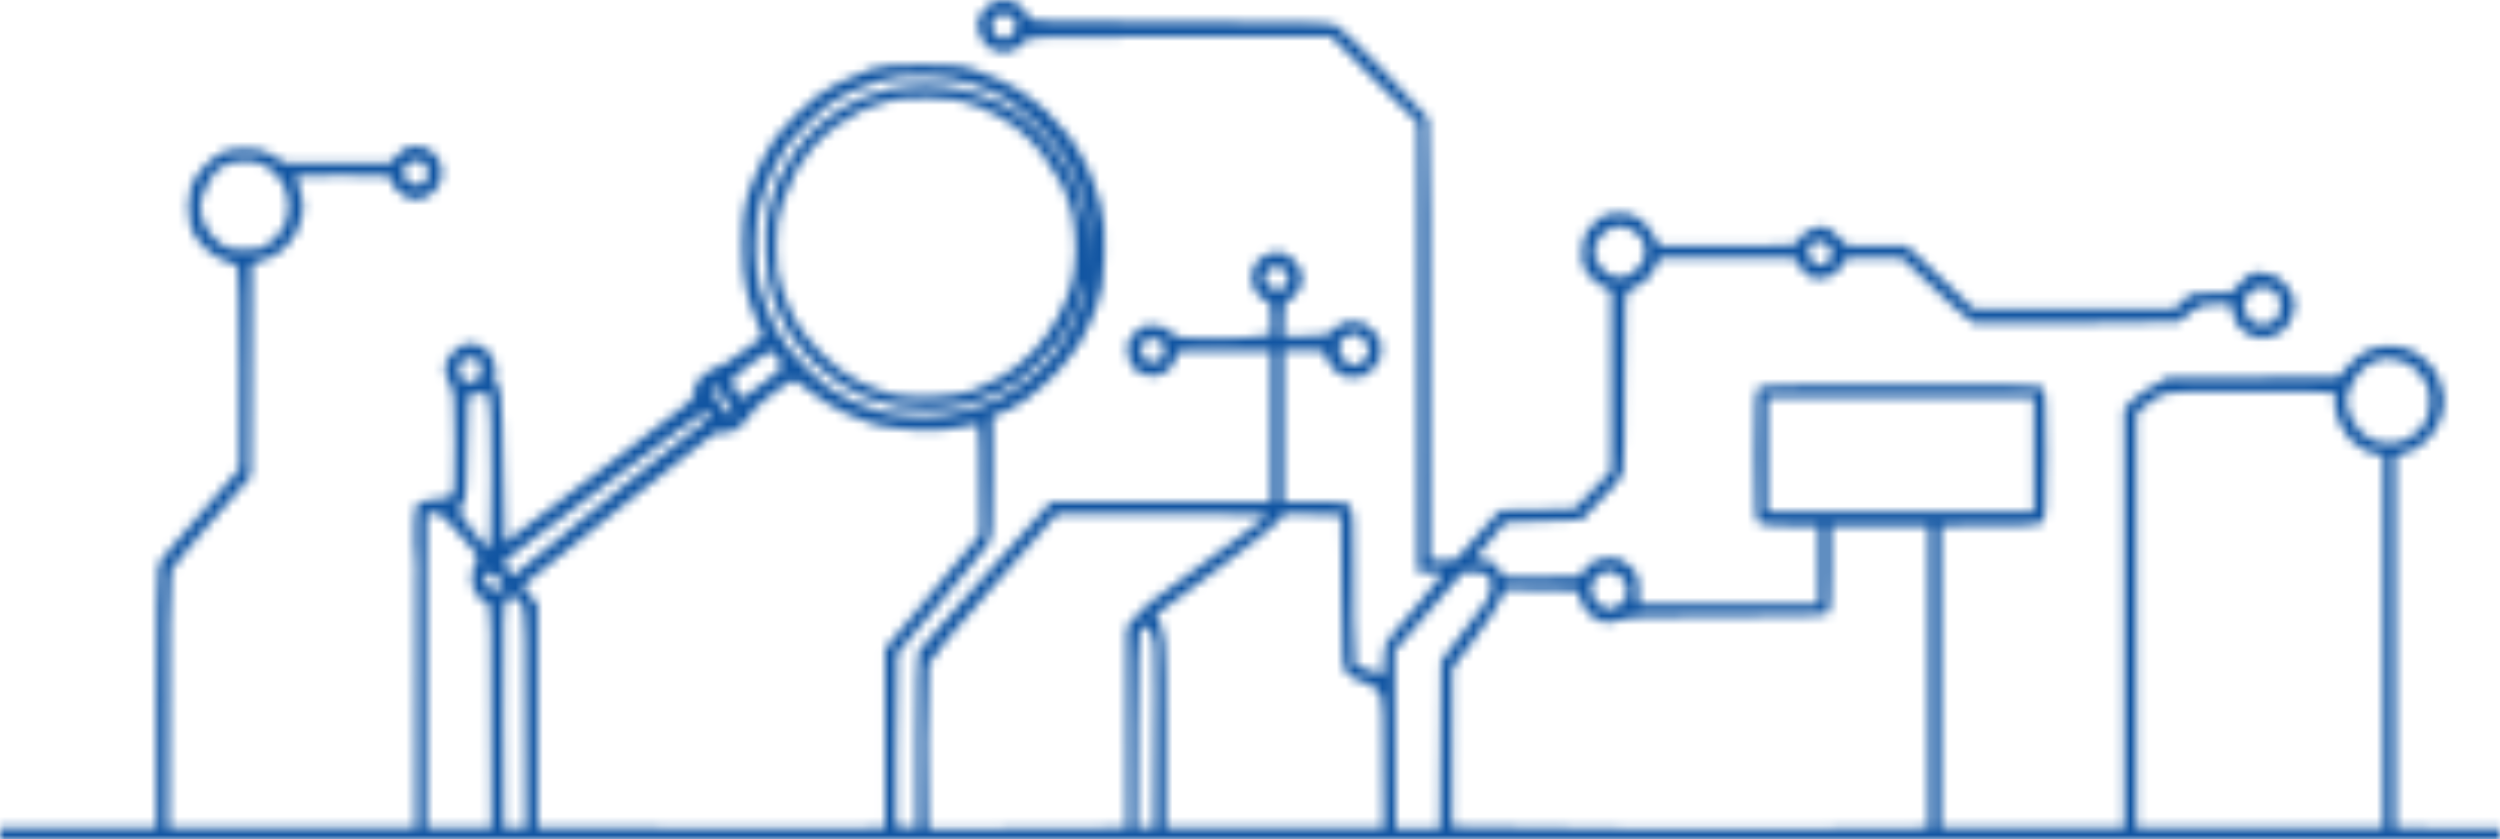 <?xml version="1.0" encoding="UTF-8"?> <svg xmlns="http://www.w3.org/2000/svg" viewBox="0 0 274 92" fill="none"><mask id="path-1-inside-1_32_1658" fill="white"><path fill-rule="evenodd" clip-rule="evenodd" d="M110.007 0C110.972 0 111.347 0.16 111.99 0.801C112.418 1.228 112.793 1.788 112.793 2.002C112.793 2.349 114.803 2.402 129.27 2.402C142.907 2.402 145.881 2.456 146.471 2.776C146.899 2.989 149.257 5.285 151.776 7.874C154.267 10.463 156.411 12.758 156.518 12.972C156.652 13.185 156.732 24.155 156.732 61.389L159.545 61.362L164.395 55.917L172.539 55.784L176.558 51.647L176.585 48.578C176.585 46.896 176.612 42.439 176.612 31.896L175.594 31.362C175.031 31.068 174.281 30.401 173.933 29.894C173.397 29.12 173.316 28.693 173.397 27.438C173.45 26.477 173.665 25.677 174.013 25.223C174.308 24.823 174.897 24.235 175.299 23.915C175.862 23.515 176.451 23.355 177.469 23.355C178.594 23.355 179.077 23.515 179.853 24.075C180.389 24.502 181.086 25.303 181.917 26.958H189.418C196.706 26.958 196.92 26.931 197.054 26.424C197.134 26.131 197.59 25.65 198.045 25.357C198.528 25.063 199.278 24.823 199.733 24.823C200.322 24.849 200.805 25.143 202.546 26.958H208.976L210.236 28.079C210.959 28.693 212.593 30.267 216.344 33.871L238.313 33.898L239.251 32.963C240.162 32.029 240.215 32.029 244.556 32.029L245.681 30.881C246.78 29.787 246.833 29.761 248.2 29.921C249.325 30.081 249.726 30.267 250.423 31.068C250.905 31.602 251.387 32.429 251.468 32.883C251.575 33.471 251.468 34.164 251.12 34.965C250.745 35.846 250.343 36.3 249.619 36.62C249.083 36.887 248.333 37.1 247.958 37.1C247.583 37.1 247.021 36.967 246.672 36.807C246.351 36.647 245.815 36.246 245.467 35.926C245.119 35.633 244.77 34.912 244.476 33.364H242.787C241.287 33.364 241.019 33.444 238.849 35.259L227.864 35.392C221.836 35.472 216.612 35.472 216.263 35.392C215.942 35.312 214.04 33.657 208.44 28.293H202.412L201.93 29.093C201.689 29.547 201.046 30.081 200.537 30.294C199.814 30.588 199.385 30.641 198.661 30.428C198.018 30.241 197.563 29.867 196.652 28.293H181.917L181.381 29.36C181.086 29.947 180.523 30.668 180.095 30.988C179.693 31.282 179.13 31.576 178.835 31.655C178.434 31.735 178.246 32.083 178.139 32.91C178.059 33.524 178.032 37.874 178.059 42.572C178.085 47.27 178.005 51.487 177.871 51.914C177.737 52.341 176.665 53.675 173.343 56.985L164.984 57.252L161.608 61.256L162.707 61.389C163.591 61.496 163.939 61.683 164.904 63.231L169.11 63.258C173.129 63.258 173.343 63.231 173.477 62.724C173.558 62.43 174.013 61.95 174.468 61.656C175.004 61.336 175.835 61.122 176.478 61.122C177.416 61.122 177.817 61.282 178.621 62.03C179.585 62.911 179.639 63.044 179.639 66.194H199.331V57.653H196.384C194.776 57.653 193.196 57.519 192.901 57.386C192.392 57.119 192.365 56.852 192.365 49.965C192.365 44.734 192.446 42.759 192.687 42.492C192.928 42.252 196.411 42.172 208.28 42.172C220.282 42.172 223.658 42.225 223.926 42.492C224.167 42.759 224.248 44.547 224.248 49.832C224.248 55.864 224.194 56.905 223.819 57.252C223.47 57.572 222.452 57.653 212.727 57.653V90.749H232.821V44.841L233.598 43.96C234 43.506 235.071 42.732 237.51 41.398L256.265 41.344L257.335 40.117C257.925 39.422 258.89 38.648 259.48 38.408C260.067 38.142 261.113 37.901 261.81 37.901C262.533 37.901 263.55 38.088 264.087 38.301C264.65 38.542 265.56 39.182 266.123 39.716C266.765 40.357 267.275 41.184 267.517 42.038C267.757 42.759 267.918 43.613 267.918 43.907C267.918 44.2 267.757 45.028 267.543 45.775C267.275 46.682 266.765 47.483 265.99 48.257C265.265 49.005 264.435 49.538 262.56 50.045V90.749L268.105 90.776C271.188 90.803 273.84 90.803 274 90.776C273.978 90.778 274 92 274 92H0V90.749H17.147V76.603C17.147 68.836 17.254 62.19 17.388 61.843C17.522 61.523 19.103 59.574 20.924 57.519C22.746 55.464 24.702 53.248 26.256 51.38V40.437C26.256 34.405 26.149 29.36 26.042 29.227C25.934 29.067 25.345 28.799 24.702 28.613C24.005 28.399 23.121 27.839 22.371 27.091C21.648 26.371 21.058 25.49 20.898 24.876C20.764 24.342 20.63 23.355 20.63 22.687C20.63 22.02 20.737 21.059 20.898 20.552C21.032 20.045 21.648 19.031 22.291 18.337C22.934 17.589 23.898 16.869 24.515 16.628C25.211 16.388 26.203 16.255 27.355 16.335C28.721 16.388 29.364 16.575 31.346 17.883L42.733 17.856L43.59 16.949C44.314 16.175 44.662 16.015 45.546 16.015C46.296 16.015 46.859 16.201 47.422 16.682C47.957 17.136 48.279 17.696 48.386 18.337C48.467 18.951 48.413 19.671 48.172 20.125C47.984 20.552 47.502 21.113 47.073 21.379C46.671 21.673 46.028 21.887 45.6 21.887C45.198 21.887 44.581 21.673 44.206 21.433C43.831 21.193 43.403 20.792 43.215 20.552C43.028 20.339 42.867 19.938 42.867 19.671C42.867 19.244 42.438 19.218 37.642 19.218C34.776 19.218 32.418 19.244 32.418 19.271C32.418 19.324 32.606 19.885 32.82 20.552C33.034 21.219 33.222 22.234 33.222 22.821C33.222 23.408 32.927 24.476 32.606 25.223C32.257 25.944 31.507 26.958 30.918 27.438C30.355 27.919 29.364 28.453 27.596 28.96L27.462 52.208L26.658 53.169C26.203 53.702 24.327 55.891 22.425 58.026C20.549 60.161 18.888 62.217 18.754 62.59C18.594 63.017 18.486 68.462 18.486 90.749H45.546L45.573 64.459V63.338L45.602 62.195L45.434 59.494V57.333L45.573 55.384C46.109 54.983 46.377 54.823 47.502 54.743C48.413 54.69 49.324 54.53 49.511 54.343C49.779 54.129 49.859 52.715 49.833 48.498C49.833 43.453 49.779 42.892 49.297 42.092C49.002 41.638 48.761 40.837 48.761 40.357C48.761 39.743 49.002 39.236 49.672 38.569C50.342 37.874 50.797 37.634 51.494 37.634C51.976 37.634 52.646 37.821 52.968 38.035C53.316 38.248 53.771 38.836 54.012 39.289C54.28 39.876 54.388 40.517 54.28 41.157C54.173 41.772 54.227 42.172 54.388 42.172C54.521 42.172 54.736 42.385 54.843 42.626C54.977 42.892 55.111 46.789 55.325 59.494L58.004 57.439C59.478 56.291 64.166 52.741 68.453 49.538C76.089 43.8 76.223 43.666 76.142 42.812C76.089 42.011 76.249 41.772 77.294 40.971C77.964 40.464 78.607 40.09 78.768 40.17C78.902 40.25 80.027 39.556 81.233 38.648C82.465 37.741 83.51 36.967 83.591 36.913C83.671 36.86 83.403 36.139 83.001 35.312C82.599 34.458 82.063 32.937 81.822 31.896C81.501 30.641 81.367 28.96 81.367 26.825C81.367 24.716 81.501 23.034 81.796 21.887C82.063 20.926 82.814 19.004 83.51 17.616C84.555 15.481 85.144 14.707 87.18 12.652C89.056 10.783 90.101 9.982 91.762 9.155C92.941 8.568 94.575 7.847 95.379 7.58C96.558 7.18 97.656 7.073 101.005 7.073C104.863 7.073 105.319 7.127 107.301 7.82C108.48 8.248 110.275 9.075 111.32 9.662C112.338 10.276 113.838 11.397 114.615 12.118C115.419 12.865 116.518 14.066 117.08 14.813C117.643 15.534 118.554 17.029 119.063 18.07C119.599 19.137 120.269 21.059 120.59 22.34C121.072 24.315 121.126 25.25 121.046 28.159C120.938 31.122 120.804 31.922 120.135 33.764C119.706 34.938 118.929 36.62 118.42 37.474C117.911 38.328 116.759 39.823 115.875 40.784C114.99 41.745 113.41 43.106 112.392 43.827C111.347 44.547 110.115 45.241 108.775 45.642V52.234C108.775 58.24 108.721 58.934 108.266 59.654C107.998 60.081 105.64 62.991 98.326 71.665V73.934C98.326 75.189 98.272 79.192 98.219 82.876C98.165 86.532 98.165 89.815 98.219 90.135C98.299 90.642 98.487 90.749 100.469 90.749V81.274C100.469 76.069 100.55 71.638 100.657 71.425C100.791 71.212 102.613 69.076 104.756 66.674C106.873 64.299 108.695 62.27 108.775 62.19C108.855 62.11 110.329 60.455 115.205 54.983H139.317V38.435H129.27L128.788 39.503C128.485 40.215 128.038 40.704 127.449 40.971C126.832 41.237 126.323 41.291 125.654 41.104C125.144 40.971 124.502 40.65 124.234 40.383C123.966 40.117 123.698 39.369 123.591 38.702C123.457 37.634 123.51 37.394 124.26 36.567C124.957 35.766 125.252 35.633 126.243 35.633C127.154 35.633 127.636 35.819 128.279 36.353C129.137 37.1 129.137 37.1 133.209 37.1C135.459 37.1 137.763 36.994 139.317 36.7V34.885C139.317 33.31 139.264 33.07 138.782 32.963C138.487 32.883 138.005 32.51 137.71 32.083C137.388 31.682 137.147 30.962 137.174 30.428C137.174 29.921 137.388 29.2 137.63 28.853C137.898 28.479 138.46 28.052 138.916 27.866C139.344 27.678 140.014 27.599 140.389 27.652C140.764 27.705 141.407 28.079 141.809 28.506C142.211 28.906 142.613 29.6 142.693 30.027C142.8 30.508 142.693 31.175 142.425 31.682C142.184 32.163 141.702 32.723 141.327 32.883C140.684 33.203 140.63 33.364 140.657 36.834H143.042C145.346 36.834 145.48 36.807 146.23 36.033C146.899 35.365 147.275 35.232 148.266 35.232C149.311 35.232 149.632 35.365 150.436 36.166C151.24 36.967 151.374 37.287 151.374 38.301C151.374 39.316 151.213 39.663 150.463 40.437C149.686 41.237 149.364 41.371 148.32 41.371C147.302 41.371 146.953 41.237 146.283 40.57C145.828 40.143 145.48 39.583 145.48 39.369C145.48 39.156 145.319 38.809 145.131 38.622C144.89 38.408 144.087 38.328 140.657 38.435V54.983H144.14C147.462 54.983 147.65 55.01 147.998 55.571C148.32 56.078 148.373 57.439 148.346 62.457C148.293 65.9 148.346 69.69 148.561 72.947L150.034 73.427C150.838 73.694 151.535 73.934 151.561 73.934C151.615 73.934 151.642 73.213 151.642 72.332C151.642 70.865 151.722 70.624 152.686 69.45C153.249 68.756 154.696 67.048 155.902 65.66C157.081 64.272 158.072 63.044 158.072 62.911C158.072 62.804 157.857 62.751 157.589 62.751C157.349 62.777 156.732 62.777 155.393 62.724V13.479L145.881 4.004H129.27C112.927 4.004 112.66 4.004 112.311 4.537C112.15 4.831 111.588 5.258 111.106 5.472C110.463 5.739 110.007 5.792 109.23 5.605C108.561 5.418 108.078 5.071 107.703 4.457C107.409 4.004 107.141 3.23 107.141 2.749C107.114 2.109 107.328 1.628 107.971 0.934C108.695 0.133 108.989 0 110.007 0ZM108.721 2.856C108.748 3.203 108.962 3.657 109.177 3.87C109.391 4.084 109.766 4.271 109.981 4.271C110.195 4.271 110.624 4.03 110.918 3.737C111.213 3.443 111.454 3.016 111.454 2.803C111.454 2.589 111.266 2.215 111.052 2.002C110.838 1.788 110.382 1.601 110.034 1.601C109.686 1.601 109.257 1.735 109.043 1.922C108.829 2.109 108.695 2.509 108.721 2.856ZM92.7 10.329C91.226 11.077 90.074 11.931 88.386 13.612C86.457 15.507 85.868 16.282 84.823 18.417C84.153 19.805 83.403 21.78 83.189 22.821C82.974 23.862 82.787 25.784 82.787 27.091C82.787 28.666 82.974 30.214 83.323 31.629C83.644 32.803 84.394 34.725 84.984 35.899C85.814 37.474 86.698 38.648 88.386 40.33C90.235 42.172 91.146 42.839 92.968 43.746C94.227 44.361 96.076 45.028 97.12 45.241C98.138 45.455 99.96 45.642 101.139 45.642C102.425 45.642 104.14 45.428 105.426 45.108C106.605 44.814 108.293 44.227 109.177 43.8C110.061 43.4 111.561 42.465 112.499 41.745C113.463 41.024 114.776 39.77 115.419 38.969C116.062 38.168 116.973 36.727 117.482 35.766C117.965 34.805 118.554 33.31 118.822 32.429C119.063 31.549 119.197 30.775 119.117 30.695C119.063 30.614 118.795 31.282 118.554 32.163C118.313 33.044 117.67 34.592 117.134 35.633C116.491 36.887 115.446 38.221 113.999 39.663C112.311 41.344 111.374 42.065 109.579 42.919C108.319 43.533 106.444 44.227 105.426 44.441C104.381 44.654 102.693 44.841 101.675 44.841C100.63 44.841 99.13 44.734 98.326 44.574C97.522 44.441 96.129 44.04 95.245 43.693C94.361 43.346 92.914 42.599 92.03 42.011C91.146 41.451 89.833 40.357 89.056 39.636C88.306 38.889 87.18 37.528 86.564 36.567C85.948 35.606 85.144 33.924 84.769 32.83C84.234 31.282 84.046 30.108 83.939 27.759C83.832 25.383 83.912 24.262 84.26 22.821C84.528 21.78 84.957 20.419 85.251 19.751C85.546 19.084 86.35 17.723 87.02 16.709C87.716 15.668 89.056 14.226 90.02 13.426C90.985 12.652 92.646 11.584 93.691 11.077C94.763 10.57 96.477 9.956 97.522 9.742C98.54 9.529 100.335 9.342 101.461 9.342C102.666 9.342 104.461 9.555 105.694 9.876C106.873 10.169 108.748 10.863 109.847 11.397C111.186 12.091 112.418 12.972 113.597 14.146C114.562 15.107 115.848 16.655 116.464 17.616C117.107 18.577 117.938 20.258 118.313 21.353C118.849 22.874 119.063 24.155 119.224 26.691L119.438 30.027C119.304 23.435 119.224 22.874 118.447 20.819C117.991 19.564 117.08 17.776 116.464 16.842C115.848 15.908 114.455 14.306 113.383 13.319C112.338 12.305 110.811 11.103 110.034 10.676C109.284 10.223 107.676 9.555 106.498 9.182C104.917 8.675 103.604 8.461 101.541 8.381C99.317 8.301 98.299 8.381 96.719 8.808C95.62 9.102 93.798 9.796 92.7 10.329ZM94.575 12.038C93.905 12.331 92.646 13.105 91.762 13.719C90.878 14.36 89.672 15.454 89.056 16.175C88.466 16.895 87.636 18.016 87.261 18.684C86.886 19.351 86.243 20.846 85.841 22.02C85.225 23.782 85.118 24.636 85.091 26.958C85.091 29.2 85.198 30.134 85.707 31.629C86.028 32.67 86.698 34.218 87.154 35.099C87.636 36.006 88.868 37.554 90.02 38.728C91.494 40.197 92.593 41.024 94.173 41.825C95.352 42.412 97.04 43.053 97.924 43.239C98.889 43.426 100.63 43.533 102.345 43.453C104.22 43.364 105.649 43.151 106.632 42.812C107.435 42.519 108.882 41.798 109.847 41.237C110.811 40.677 112.311 39.476 113.195 38.569C114.16 37.581 115.258 36.086 115.928 34.805C116.544 33.657 117.241 31.976 117.455 31.095C117.697 30.214 117.884 28.479 117.884 27.225C117.884 25.97 117.697 24.209 117.482 23.275C117.268 22.367 116.732 20.926 116.303 20.072C115.875 19.244 114.937 17.776 114.24 16.842C113.517 15.908 112.15 14.547 111.186 13.826C110.222 13.132 108.48 12.171 107.301 11.691C105.399 10.943 104.809 10.837 101.943 10.756C99.639 10.703 98.326 10.783 97.254 11.103C96.451 11.317 95.245 11.744 94.575 12.038ZM23.389 19.084C23.068 19.538 22.612 20.339 22.398 20.872C22.157 21.433 21.969 22.287 21.969 22.741C21.969 23.221 22.184 24.102 22.452 24.689C22.719 25.276 23.416 26.131 23.979 26.558C24.89 27.278 25.211 27.358 26.819 27.358C28.426 27.358 28.721 27.278 29.659 26.531C30.221 26.077 30.891 25.303 31.132 24.796C31.4 24.289 31.614 23.328 31.614 22.607C31.614 21.887 31.4 20.899 31.078 20.285C30.784 19.698 30.087 18.897 29.552 18.47C28.828 17.963 28.185 17.723 27.221 17.669C26.47 17.643 25.425 17.776 24.916 17.963C24.407 18.15 23.711 18.657 23.389 19.084ZM44.18 18.897C44.18 19.137 44.394 19.564 44.662 19.805C44.93 20.072 45.385 20.285 45.68 20.285C46.002 20.285 46.377 20.125 46.564 19.938C46.752 19.778 46.886 19.324 46.886 18.951C46.886 18.577 46.752 18.123 46.564 17.936C46.377 17.75 45.948 17.616 45.627 17.616C45.305 17.616 44.849 17.803 44.608 18.043C44.367 18.257 44.18 18.657 44.18 18.897ZM174.79 27.225C174.683 27.919 174.79 28.372 175.272 29.067C175.62 29.573 176.237 30.108 176.692 30.241C177.121 30.374 177.791 30.401 178.166 30.294C178.541 30.188 179.157 29.761 179.559 29.334C180.121 28.773 180.309 28.293 180.309 27.545C180.282 27.011 180.095 26.317 179.827 25.997C179.585 25.703 179.103 25.303 178.755 25.143C178.434 24.956 177.817 24.823 177.362 24.823C176.88 24.823 176.263 25.09 175.755 25.543C175.245 25.997 174.87 26.637 174.79 27.225ZM198.206 27.678C198.233 28.026 198.474 28.479 198.715 28.72C198.983 28.96 199.411 29.093 199.706 29.04C199.974 29.013 200.376 28.72 200.564 28.426C200.858 27.999 200.858 27.759 200.59 27.225C200.403 26.825 199.974 26.531 199.599 26.477C199.224 26.424 198.742 26.558 198.528 26.744C198.313 26.904 198.179 27.331 198.206 27.678ZM138.514 30.348C138.514 30.481 138.701 30.828 138.916 31.148C139.13 31.495 139.585 31.762 139.934 31.762C140.282 31.762 140.684 31.602 140.871 31.415C141.059 31.255 141.193 30.855 141.193 30.561C141.22 30.267 141.005 29.814 140.738 29.573C140.47 29.307 140.095 29.093 139.907 29.093C139.746 29.093 139.344 29.334 139.049 29.627C138.755 29.921 138.514 30.241 138.514 30.348ZM245.922 33.391C245.949 33.684 246.11 34.191 246.27 34.565C246.458 34.938 246.94 35.365 247.342 35.499C247.878 35.686 248.307 35.659 248.816 35.392C249.244 35.206 249.646 34.832 249.754 34.592C249.887 34.351 249.968 33.791 249.968 33.364C249.968 32.91 249.726 32.323 249.432 32.029C249.111 31.709 248.548 31.495 247.985 31.495C247.315 31.495 246.887 31.682 246.485 32.189C246.163 32.59 245.895 33.123 245.922 33.391ZM146.792 38.195C146.792 38.622 147.06 39.209 147.355 39.503C147.65 39.796 148.132 40.036 148.427 40.036C148.721 40.036 149.204 39.796 149.499 39.503C149.793 39.209 150.034 38.702 150.034 38.355C150.034 38.035 149.766 37.501 149.445 37.181C149.096 36.834 148.641 36.567 148.427 36.567C148.213 36.567 147.73 36.754 147.382 36.967C146.927 37.287 146.766 37.634 146.792 38.195ZM125.064 38.489C125.091 38.969 125.332 39.343 125.707 39.529C126.163 39.743 126.484 39.743 126.913 39.529C127.261 39.369 127.556 39.075 127.556 38.889C127.583 38.728 127.556 38.328 127.529 38.035C127.502 37.741 127.341 37.421 127.154 37.314C126.993 37.207 126.618 37.1 126.297 37.1C126.002 37.1 125.6 37.234 125.386 37.421C125.171 37.608 125.037 38.088 125.064 38.489ZM80.161 41.638C80.134 41.798 80.349 42.332 80.644 42.839C81.179 43.773 81.179 43.773 81.822 43.293C82.171 43.053 83.189 42.305 84.1 41.638C84.984 40.971 85.734 40.303 85.734 40.17C85.734 40.036 85.519 39.583 85.198 39.156C84.903 38.755 84.555 38.435 84.448 38.435C84.341 38.435 83.349 39.102 82.251 39.903C81.153 40.73 80.215 41.505 80.161 41.638ZM50.315 40.57C50.342 40.944 50.502 41.398 50.69 41.584C50.878 41.772 51.306 41.905 51.628 41.905C52.003 41.905 52.378 41.664 52.539 41.291C52.7 40.971 52.753 40.383 52.673 39.956C52.539 39.396 52.351 39.236 51.762 39.236C51.36 39.236 50.851 39.369 50.636 39.556C50.422 39.743 50.288 40.17 50.315 40.57ZM258.89 40.517C258.46 40.917 257.925 41.718 257.683 42.252C257.415 42.786 257.202 43.56 257.202 43.96C257.202 44.387 257.442 45.188 257.71 45.775C257.952 46.362 258.567 47.163 259.022 47.563C259.505 47.99 260.335 48.391 260.9 48.471C261.435 48.578 262.32 48.578 262.827 48.471C263.337 48.391 264.168 47.964 264.678 47.563C265.185 47.163 265.775 46.442 265.962 45.962C266.15 45.508 266.31 44.574 266.31 43.907C266.31 43.239 266.15 42.385 265.935 41.958C265.723 41.558 265.212 40.917 264.783 40.49C264.382 40.09 263.55 39.636 262.962 39.503C262.373 39.369 261.755 39.263 261.623 39.263C261.488 39.289 260.952 39.396 260.498 39.529C260.015 39.663 259.293 40.117 258.89 40.517ZM82.278 45.375C82.224 45.668 81.688 46.255 81.126 46.709C80.563 47.136 79.92 47.51 79.706 47.51C79.491 47.51 79.25 47.377 79.17 47.243C79.09 47.109 78.286 47.537 77.348 48.23C76.437 48.925 71.695 52.661 66.846 56.532C61.969 60.428 57.817 63.738 57.602 63.952C57.254 64.245 57.308 64.405 58.058 65.233L58.942 66.194V90.749C68.587 90.749 75.633 90.749 80.777 90.776C85.948 90.803 91.681 90.803 93.584 90.776L96.987 90.749V71.132L107.435 58.587C107.435 49.165 107.355 46.442 107.248 46.442C107.114 46.442 106.123 46.629 105.024 46.869C103.577 47.19 102.264 47.243 100.335 47.136C98.862 47.056 96.933 46.816 96.049 46.576C95.165 46.336 93.477 45.695 92.298 45.108C91.119 44.547 89.511 43.533 88.761 42.866C87.984 42.199 87.18 41.638 87.02 41.638C86.832 41.638 85.707 42.385 84.528 43.266C83.349 44.147 82.331 45.108 82.278 45.375ZM78.768 44.093C79.224 44.814 79.759 45.375 79.974 45.375C80.188 45.375 80.376 45.321 80.376 45.241C80.376 45.161 79.92 44.441 79.384 43.64C78.822 42.812 78.286 42.145 78.178 42.172C78.044 42.172 77.964 42.332 77.964 42.492C77.964 42.679 78.339 43.4 78.768 44.093ZM234.911 44.627L234.161 45.375V90.749H261.22V49.912C260.283 49.939 259.397 49.538 258.675 49.058C257.685 48.417 257.147 47.777 256.585 46.709C256.13 45.775 255.863 44.814 255.863 44.093V42.972C238.233 42.839 237.724 42.866 236.706 43.373C236.143 43.666 235.312 44.227 234.911 44.627ZM51.306 43.373C51.172 54.396 51.119 54.903 50.636 55.384C50.101 55.917 50.101 55.917 51.708 58.053C52.619 59.227 53.45 60.215 53.584 60.242C53.745 60.295 53.852 57.279 53.852 52.181C53.852 47.297 53.745 43.827 53.584 43.506C53.423 43.213 53.235 42.999 53.102 42.999C52.994 43.026 52.539 43.106 52.11 43.213L51.306 43.373ZM193.705 56.051H222.908V43.506H193.705V56.051ZM56.343 60.669C55.727 61.149 55.191 61.576 55.191 61.656C55.191 61.709 55.406 62.083 55.673 62.457L56.182 63.124C60.925 59.174 65.292 55.624 68.989 52.715C72.659 49.805 76.196 47.003 76.812 46.523C77.455 46.042 77.911 45.508 77.83 45.375C77.75 45.215 77.535 45.108 77.348 45.108C77.187 45.108 72.633 48.417 67.248 52.474C61.862 56.532 56.959 60.215 56.343 60.669ZM46.78 59.68L46.752 62.195V90.749H53.852C53.852 66.407 53.852 66.194 53.316 66.06C53.021 65.98 52.539 65.58 52.244 65.179C51.896 64.725 51.681 64.032 51.708 63.391C51.708 62.804 51.896 62.03 52.11 61.709C52.485 61.149 52.459 61.042 51.816 60.242C51.413 59.761 50.476 58.694 49.726 57.839C48.975 56.985 48.172 56.264 47.931 56.211C47.69 56.184 47.236 56.221 46.78 56.327V59.68ZM108.909 64.192C104.622 69.023 101.889 72.332 101.782 72.786C101.702 73.187 101.621 77.137 101.594 81.541C101.568 85.945 101.621 89.842 101.675 90.216L101.809 90.883L123.51 90.749L123.484 68.729C124.609 67.261 125.627 66.354 126.431 65.74C127.261 65.153 130.342 62.884 133.289 60.722C136.237 58.56 138.755 56.692 138.916 56.558C139.049 56.398 134.415 56.318 127.529 56.318H115.875L108.909 64.192ZM140.228 57.038C139.907 57.439 137.04 59.734 133.798 62.11C130.583 64.512 127.636 66.674 127.315 66.914L126.672 67.395C127.77 69.237 127.797 69.584 127.797 79.993V90.749H151.642C151.642 77.217 151.588 76.55 151.133 75.856C150.838 75.402 150.222 75.002 149.471 74.788C148.828 74.601 148.025 74.201 147.703 73.854C147.114 73.267 147.114 73.133 147.034 64.859L146.953 56.452L140.764 56.291L140.228 57.038ZM200.671 62.27C200.697 65.526 200.59 66.968 200.349 67.208C200.108 67.448 197.563 67.528 189.445 67.528C180.631 67.528 178.648 67.582 177.71 67.928C177.067 68.142 176.237 68.275 175.835 68.195C175.433 68.115 174.763 67.769 174.334 67.448C173.933 67.128 173.423 66.38 173.236 65.793L172.861 64.725L165.038 64.592C164.395 66.14 163.082 68.089 161.689 69.93L159.17 73.267L159.143 90.616C175.031 90.856 184.649 90.909 190.758 90.883C196.893 90.856 204.02 90.829 206.645 90.803L211.387 90.749V57.653H200.671V62.27ZM174.736 63.498C174.549 63.738 174.415 64.272 174.415 64.672C174.415 65.099 174.709 65.686 175.084 66.087C175.46 66.434 176.076 66.754 176.451 66.754C176.826 66.754 177.416 66.434 177.817 66.007C178.38 65.419 178.487 65.126 178.326 64.486C178.246 64.032 177.951 63.471 177.684 63.231C177.442 62.991 176.987 62.724 176.692 62.644C176.397 62.564 175.915 62.617 175.62 62.777C175.326 62.937 174.924 63.258 174.736 63.498ZM53.289 64.005C53.503 64.432 53.825 64.619 54.388 64.619C54.843 64.619 55.191 64.459 55.191 64.272C55.218 64.085 54.923 63.685 54.602 63.338C54.254 63.017 53.825 62.751 53.637 62.751C53.45 62.751 53.235 62.884 53.155 63.071C53.075 63.258 53.128 63.685 53.289 64.005ZM152.874 71.318L152.981 90.776H157.804L157.938 72.466C161.314 68.142 162.546 66.46 162.868 65.954C163.162 65.419 163.43 64.645 163.43 64.219C163.43 63.765 163.296 63.258 163.109 63.071C162.921 62.884 162.198 62.724 161.528 62.724L160.296 62.751L152.874 71.318ZM55.164 78.391L55.218 90.749H57.629C57.629 67.208 57.629 66.834 57.093 66.114C56.799 65.713 56.397 65.393 56.209 65.393C55.995 65.393 55.673 65.526 55.486 65.713C55.164 65.98 55.111 68.089 55.164 78.391ZM124.662 79.993L124.609 90.749H126.484C126.511 83.81 126.538 79.165 126.564 75.936C126.591 70.811 126.538 69.957 126.136 69.317C125.868 68.916 125.546 68.596 125.412 68.596C125.278 68.596 125.064 68.729 124.957 68.916C124.823 69.103 124.689 74.094 124.662 79.993Z"></path></mask><path fill-rule="evenodd" clip-rule="evenodd" d="M110.007 0C110.972 0 111.347 0.16 111.99 0.801C112.418 1.228 112.793 1.788 112.793 2.002C112.793 2.349 114.803 2.402 129.27 2.402C142.907 2.402 145.881 2.456 146.471 2.776C146.899 2.989 149.257 5.285 151.776 7.874C154.267 10.463 156.411 12.758 156.518 12.972C156.652 13.185 156.732 24.155 156.732 61.389L159.545 61.362L164.395 55.917L172.539 55.784L176.558 51.647L176.585 48.578C176.585 46.896 176.612 42.439 176.612 31.896L175.594 31.362C175.031 31.068 174.281 30.401 173.933 29.894C173.397 29.12 173.316 28.693 173.397 27.438C173.45 26.477 173.665 25.677 174.013 25.223C174.308 24.823 174.897 24.235 175.299 23.915C175.862 23.515 176.451 23.355 177.469 23.355C178.594 23.355 179.077 23.515 179.853 24.075C180.389 24.502 181.086 25.303 181.917 26.958H189.418C196.706 26.958 196.92 26.931 197.054 26.424C197.134 26.131 197.59 25.65 198.045 25.357C198.528 25.063 199.278 24.823 199.733 24.823C200.322 24.849 200.805 25.143 202.546 26.958H208.976L210.236 28.079C210.959 28.693 212.593 30.267 216.344 33.871L238.313 33.898L239.251 32.963C240.162 32.029 240.215 32.029 244.556 32.029L245.681 30.881C246.78 29.787 246.833 29.761 248.2 29.921C249.325 30.081 249.726 30.267 250.423 31.068C250.905 31.602 251.387 32.429 251.468 32.883C251.575 33.471 251.468 34.164 251.12 34.965C250.745 35.846 250.343 36.3 249.619 36.62C249.083 36.887 248.333 37.1 247.958 37.1C247.583 37.1 247.021 36.967 246.672 36.807C246.351 36.647 245.815 36.246 245.467 35.926C245.119 35.633 244.77 34.912 244.476 33.364H242.787C241.287 33.364 241.019 33.444 238.849 35.259L227.864 35.392C221.836 35.472 216.612 35.472 216.263 35.392C215.942 35.312 214.04 33.657 208.44 28.293H202.412L201.93 29.093C201.689 29.547 201.046 30.081 200.537 30.294C199.814 30.588 199.385 30.641 198.661 30.428C198.018 30.241 197.563 29.867 196.652 28.293H181.917L181.381 29.36C181.086 29.947 180.523 30.668 180.095 30.988C179.693 31.282 179.13 31.576 178.835 31.655C178.434 31.735 178.246 32.083 178.139 32.91C178.059 33.524 178.032 37.874 178.059 42.572C178.085 47.27 178.005 51.487 177.871 51.914C177.737 52.341 176.665 53.675 173.343 56.985L164.984 57.252L161.608 61.256L162.707 61.389C163.591 61.496 163.939 61.683 164.904 63.231L169.11 63.258C173.129 63.258 173.343 63.231 173.477 62.724C173.558 62.43 174.013 61.95 174.468 61.656C175.004 61.336 175.835 61.122 176.478 61.122C177.416 61.122 177.817 61.282 178.621 62.03C179.585 62.911 179.639 63.044 179.639 66.194H199.331V57.653H196.384C194.776 57.653 193.196 57.519 192.901 57.386C192.392 57.119 192.365 56.852 192.365 49.965C192.365 44.734 192.446 42.759 192.687 42.492C192.928 42.252 196.411 42.172 208.28 42.172C220.282 42.172 223.658 42.225 223.926 42.492C224.167 42.759 224.248 44.547 224.248 49.832C224.248 55.864 224.194 56.905 223.819 57.252C223.47 57.572 222.452 57.653 212.727 57.653V90.749H232.821V44.841L233.598 43.96C234 43.506 235.071 42.732 237.51 41.398L256.265 41.344L257.335 40.117C257.925 39.422 258.89 38.648 259.48 38.408C260.067 38.142 261.113 37.901 261.81 37.901C262.533 37.901 263.55 38.088 264.087 38.301C264.65 38.542 265.56 39.182 266.123 39.716C266.765 40.357 267.275 41.184 267.517 42.038C267.757 42.759 267.918 43.613 267.918 43.907C267.918 44.2 267.757 45.028 267.543 45.775C267.275 46.682 266.765 47.483 265.99 48.257C265.265 49.005 264.435 49.538 262.56 50.045V90.749L268.105 90.776C271.188 90.803 273.84 90.803 274 90.776C273.978 90.778 274 92 274 92H0V90.749H17.147V76.603C17.147 68.836 17.254 62.19 17.388 61.843C17.522 61.523 19.103 59.574 20.924 57.519C22.746 55.464 24.702 53.248 26.256 51.38V40.437C26.256 34.405 26.149 29.36 26.042 29.227C25.934 29.067 25.345 28.799 24.702 28.613C24.005 28.399 23.121 27.839 22.371 27.091C21.648 26.371 21.058 25.49 20.898 24.876C20.764 24.342 20.63 23.355 20.63 22.687C20.63 22.02 20.737 21.059 20.898 20.552C21.032 20.045 21.648 19.031 22.291 18.337C22.934 17.589 23.898 16.869 24.515 16.628C25.211 16.388 26.203 16.255 27.355 16.335C28.721 16.388 29.364 16.575 31.346 17.883L42.733 17.856L43.59 16.949C44.314 16.175 44.662 16.015 45.546 16.015C46.296 16.015 46.859 16.201 47.422 16.682C47.957 17.136 48.279 17.696 48.386 18.337C48.467 18.951 48.413 19.671 48.172 20.125C47.984 20.552 47.502 21.113 47.073 21.379C46.671 21.673 46.028 21.887 45.6 21.887C45.198 21.887 44.581 21.673 44.206 21.433C43.831 21.193 43.403 20.792 43.215 20.552C43.028 20.339 42.867 19.938 42.867 19.671C42.867 19.244 42.438 19.218 37.642 19.218C34.776 19.218 32.418 19.244 32.418 19.271C32.418 19.324 32.606 19.885 32.82 20.552C33.034 21.219 33.222 22.234 33.222 22.821C33.222 23.408 32.927 24.476 32.606 25.223C32.257 25.944 31.507 26.958 30.918 27.438C30.355 27.919 29.364 28.453 27.596 28.96L27.462 52.208L26.658 53.169C26.203 53.702 24.327 55.891 22.425 58.026C20.549 60.161 18.888 62.217 18.754 62.59C18.594 63.017 18.486 68.462 18.486 90.749H45.546L45.573 64.459V63.338L45.602 62.195L45.434 59.494V57.333L45.573 55.384C46.109 54.983 46.377 54.823 47.502 54.743C48.413 54.69 49.324 54.53 49.511 54.343C49.779 54.129 49.859 52.715 49.833 48.498C49.833 43.453 49.779 42.892 49.297 42.092C49.002 41.638 48.761 40.837 48.761 40.357C48.761 39.743 49.002 39.236 49.672 38.569C50.342 37.874 50.797 37.634 51.494 37.634C51.976 37.634 52.646 37.821 52.968 38.035C53.316 38.248 53.771 38.836 54.012 39.289C54.28 39.876 54.388 40.517 54.28 41.157C54.173 41.772 54.227 42.172 54.388 42.172C54.521 42.172 54.736 42.385 54.843 42.626C54.977 42.892 55.111 46.789 55.325 59.494L58.004 57.439C59.478 56.291 64.166 52.741 68.453 49.538C76.089 43.8 76.223 43.666 76.142 42.812C76.089 42.011 76.249 41.772 77.294 40.971C77.964 40.464 78.607 40.09 78.768 40.17C78.902 40.25 80.027 39.556 81.233 38.648C82.465 37.741 83.51 36.967 83.591 36.913C83.671 36.86 83.403 36.139 83.001 35.312C82.599 34.458 82.063 32.937 81.822 31.896C81.501 30.641 81.367 28.96 81.367 26.825C81.367 24.716 81.501 23.034 81.796 21.887C82.063 20.926 82.814 19.004 83.51 17.616C84.555 15.481 85.144 14.707 87.18 12.652C89.056 10.783 90.101 9.982 91.762 9.155C92.941 8.568 94.575 7.847 95.379 7.58C96.558 7.18 97.656 7.073 101.005 7.073C104.863 7.073 105.319 7.127 107.301 7.82C108.48 8.248 110.275 9.075 111.32 9.662C112.338 10.276 113.838 11.397 114.615 12.118C115.419 12.865 116.518 14.066 117.08 14.813C117.643 15.534 118.554 17.029 119.063 18.07C119.599 19.137 120.269 21.059 120.59 22.34C121.072 24.315 121.126 25.25 121.046 28.159C120.938 31.122 120.804 31.922 120.135 33.764C119.706 34.938 118.929 36.62 118.42 37.474C117.911 38.328 116.759 39.823 115.875 40.784C114.99 41.745 113.41 43.106 112.392 43.827C111.347 44.547 110.115 45.241 108.775 45.642V52.234C108.775 58.24 108.721 58.934 108.266 59.654C107.998 60.081 105.64 62.991 98.326 71.665V73.934C98.326 75.189 98.272 79.192 98.219 82.876C98.165 86.532 98.165 89.815 98.219 90.135C98.299 90.642 98.487 90.749 100.469 90.749V81.274C100.469 76.069 100.55 71.638 100.657 71.425C100.791 71.212 102.613 69.076 104.756 66.674C106.873 64.299 108.695 62.27 108.775 62.19C108.855 62.11 110.329 60.455 115.205 54.983H139.317V38.435H129.27L128.788 39.503C128.485 40.215 128.038 40.704 127.449 40.971C126.832 41.237 126.323 41.291 125.654 41.104C125.144 40.971 124.502 40.65 124.234 40.383C123.966 40.117 123.698 39.369 123.591 38.702C123.457 37.634 123.51 37.394 124.26 36.567C124.957 35.766 125.252 35.633 126.243 35.633C127.154 35.633 127.636 35.819 128.279 36.353C129.137 37.1 129.137 37.1 133.209 37.1C135.459 37.1 137.763 36.994 139.317 36.7V34.885C139.317 33.31 139.264 33.07 138.782 32.963C138.487 32.883 138.005 32.51 137.71 32.083C137.388 31.682 137.147 30.962 137.174 30.428C137.174 29.921 137.388 29.2 137.63 28.853C137.898 28.479 138.46 28.052 138.916 27.866C139.344 27.678 140.014 27.599 140.389 27.652C140.764 27.705 141.407 28.079 141.809 28.506C142.211 28.906 142.613 29.6 142.693 30.027C142.8 30.508 142.693 31.175 142.425 31.682C142.184 32.163 141.702 32.723 141.327 32.883C140.684 33.203 140.63 33.364 140.657 36.834H143.042C145.346 36.834 145.48 36.807 146.23 36.033C146.899 35.365 147.275 35.232 148.266 35.232C149.311 35.232 149.632 35.365 150.436 36.166C151.24 36.967 151.374 37.287 151.374 38.301C151.374 39.316 151.213 39.663 150.463 40.437C149.686 41.237 149.364 41.371 148.32 41.371C147.302 41.371 146.953 41.237 146.283 40.57C145.828 40.143 145.48 39.583 145.48 39.369C145.48 39.156 145.319 38.809 145.131 38.622C144.89 38.408 144.087 38.328 140.657 38.435V54.983H144.14C147.462 54.983 147.65 55.01 147.998 55.571C148.32 56.078 148.373 57.439 148.346 62.457C148.293 65.9 148.346 69.69 148.561 72.947L150.034 73.427C150.838 73.694 151.535 73.934 151.561 73.934C151.615 73.934 151.642 73.213 151.642 72.332C151.642 70.865 151.722 70.624 152.686 69.45C153.249 68.756 154.696 67.048 155.902 65.66C157.081 64.272 158.072 63.044 158.072 62.911C158.072 62.804 157.857 62.751 157.589 62.751C157.349 62.777 156.732 62.777 155.393 62.724V13.479L145.881 4.004H129.27C112.927 4.004 112.66 4.004 112.311 4.537C112.15 4.831 111.588 5.258 111.106 5.472C110.463 5.739 110.007 5.792 109.23 5.605C108.561 5.418 108.078 5.071 107.703 4.457C107.409 4.004 107.141 3.23 107.141 2.749C107.114 2.109 107.328 1.628 107.971 0.934C108.695 0.133 108.989 0 110.007 0ZM108.721 2.856C108.748 3.203 108.962 3.657 109.177 3.87C109.391 4.084 109.766 4.271 109.981 4.271C110.195 4.271 110.624 4.03 110.918 3.737C111.213 3.443 111.454 3.016 111.454 2.803C111.454 2.589 111.266 2.215 111.052 2.002C110.838 1.788 110.382 1.601 110.034 1.601C109.686 1.601 109.257 1.735 109.043 1.922C108.829 2.109 108.695 2.509 108.721 2.856ZM92.7 10.329C91.226 11.077 90.074 11.931 88.386 13.612C86.457 15.507 85.868 16.282 84.823 18.417C84.153 19.805 83.403 21.78 83.189 22.821C82.974 23.862 82.787 25.784 82.787 27.091C82.787 28.666 82.974 30.214 83.323 31.629C83.644 32.803 84.394 34.725 84.984 35.899C85.814 37.474 86.698 38.648 88.386 40.33C90.235 42.172 91.146 42.839 92.968 43.746C94.227 44.361 96.076 45.028 97.12 45.241C98.138 45.455 99.96 45.642 101.139 45.642C102.425 45.642 104.14 45.428 105.426 45.108C106.605 44.814 108.293 44.227 109.177 43.8C110.061 43.4 111.561 42.465 112.499 41.745C113.463 41.024 114.776 39.77 115.419 38.969C116.062 38.168 116.973 36.727 117.482 35.766C117.965 34.805 118.554 33.31 118.822 32.429C119.063 31.549 119.197 30.775 119.117 30.695C119.063 30.614 118.795 31.282 118.554 32.163C118.313 33.044 117.67 34.592 117.134 35.633C116.491 36.887 115.446 38.221 113.999 39.663C112.311 41.344 111.374 42.065 109.579 42.919C108.319 43.533 106.444 44.227 105.426 44.441C104.381 44.654 102.693 44.841 101.675 44.841C100.63 44.841 99.13 44.734 98.326 44.574C97.522 44.441 96.129 44.04 95.245 43.693C94.361 43.346 92.914 42.599 92.03 42.011C91.146 41.451 89.833 40.357 89.056 39.636C88.306 38.889 87.18 37.528 86.564 36.567C85.948 35.606 85.144 33.924 84.769 32.83C84.234 31.282 84.046 30.108 83.939 27.759C83.832 25.383 83.912 24.262 84.26 22.821C84.528 21.78 84.957 20.419 85.251 19.751C85.546 19.084 86.35 17.723 87.02 16.709C87.716 15.668 89.056 14.226 90.02 13.426C90.985 12.652 92.646 11.584 93.691 11.077C94.763 10.57 96.477 9.956 97.522 9.742C98.54 9.529 100.335 9.342 101.461 9.342C102.666 9.342 104.461 9.555 105.694 9.876C106.873 10.169 108.748 10.863 109.847 11.397C111.186 12.091 112.418 12.972 113.597 14.146C114.562 15.107 115.848 16.655 116.464 17.616C117.107 18.577 117.938 20.258 118.313 21.353C118.849 22.874 119.063 24.155 119.224 26.691L119.438 30.027C119.304 23.435 119.224 22.874 118.447 20.819C117.991 19.564 117.08 17.776 116.464 16.842C115.848 15.908 114.455 14.306 113.383 13.319C112.338 12.305 110.811 11.103 110.034 10.676C109.284 10.223 107.676 9.555 106.498 9.182C104.917 8.675 103.604 8.461 101.541 8.381C99.317 8.301 98.299 8.381 96.719 8.808C95.62 9.102 93.798 9.796 92.7 10.329ZM94.575 12.038C93.905 12.331 92.646 13.105 91.762 13.719C90.878 14.36 89.672 15.454 89.056 16.175C88.466 16.895 87.636 18.016 87.261 18.684C86.886 19.351 86.243 20.846 85.841 22.02C85.225 23.782 85.118 24.636 85.091 26.958C85.091 29.2 85.198 30.134 85.707 31.629C86.028 32.67 86.698 34.218 87.154 35.099C87.636 36.006 88.868 37.554 90.02 38.728C91.494 40.197 92.593 41.024 94.173 41.825C95.352 42.412 97.04 43.053 97.924 43.239C98.889 43.426 100.63 43.533 102.345 43.453C104.22 43.364 105.649 43.151 106.632 42.812C107.435 42.519 108.882 41.798 109.847 41.237C110.811 40.677 112.311 39.476 113.195 38.569C114.16 37.581 115.258 36.086 115.928 34.805C116.544 33.657 117.241 31.976 117.455 31.095C117.697 30.214 117.884 28.479 117.884 27.225C117.884 25.97 117.697 24.209 117.482 23.275C117.268 22.367 116.732 20.926 116.303 20.072C115.875 19.244 114.937 17.776 114.24 16.842C113.517 15.908 112.15 14.547 111.186 13.826C110.222 13.132 108.48 12.171 107.301 11.691C105.399 10.943 104.809 10.837 101.943 10.756C99.639 10.703 98.326 10.783 97.254 11.103C96.451 11.317 95.245 11.744 94.575 12.038ZM23.389 19.084C23.068 19.538 22.612 20.339 22.398 20.872C22.157 21.433 21.969 22.287 21.969 22.741C21.969 23.221 22.184 24.102 22.452 24.689C22.719 25.276 23.416 26.131 23.979 26.558C24.89 27.278 25.211 27.358 26.819 27.358C28.426 27.358 28.721 27.278 29.659 26.531C30.221 26.077 30.891 25.303 31.132 24.796C31.4 24.289 31.614 23.328 31.614 22.607C31.614 21.887 31.4 20.899 31.078 20.285C30.784 19.698 30.087 18.897 29.552 18.47C28.828 17.963 28.185 17.723 27.221 17.669C26.47 17.643 25.425 17.776 24.916 17.963C24.407 18.15 23.711 18.657 23.389 19.084ZM44.18 18.897C44.18 19.137 44.394 19.564 44.662 19.805C44.93 20.072 45.385 20.285 45.68 20.285C46.002 20.285 46.377 20.125 46.564 19.938C46.752 19.778 46.886 19.324 46.886 18.951C46.886 18.577 46.752 18.123 46.564 17.936C46.377 17.75 45.948 17.616 45.627 17.616C45.305 17.616 44.849 17.803 44.608 18.043C44.367 18.257 44.18 18.657 44.18 18.897ZM174.79 27.225C174.683 27.919 174.79 28.372 175.272 29.067C175.62 29.573 176.237 30.108 176.692 30.241C177.121 30.374 177.791 30.401 178.166 30.294C178.541 30.188 179.157 29.761 179.559 29.334C180.121 28.773 180.309 28.293 180.309 27.545C180.282 27.011 180.095 26.317 179.827 25.997C179.585 25.703 179.103 25.303 178.755 25.143C178.434 24.956 177.817 24.823 177.362 24.823C176.88 24.823 176.263 25.09 175.755 25.543C175.245 25.997 174.87 26.637 174.79 27.225ZM198.206 27.678C198.233 28.026 198.474 28.479 198.715 28.72C198.983 28.96 199.411 29.093 199.706 29.04C199.974 29.013 200.376 28.72 200.564 28.426C200.858 27.999 200.858 27.759 200.59 27.225C200.403 26.825 199.974 26.531 199.599 26.477C199.224 26.424 198.742 26.558 198.528 26.744C198.313 26.904 198.179 27.331 198.206 27.678ZM138.514 30.348C138.514 30.481 138.701 30.828 138.916 31.148C139.13 31.495 139.585 31.762 139.934 31.762C140.282 31.762 140.684 31.602 140.871 31.415C141.059 31.255 141.193 30.855 141.193 30.561C141.22 30.267 141.005 29.814 140.738 29.573C140.47 29.307 140.095 29.093 139.907 29.093C139.746 29.093 139.344 29.334 139.049 29.627C138.755 29.921 138.514 30.241 138.514 30.348ZM245.922 33.391C245.949 33.684 246.11 34.191 246.27 34.565C246.458 34.938 246.94 35.365 247.342 35.499C247.878 35.686 248.307 35.659 248.816 35.392C249.244 35.206 249.646 34.832 249.754 34.592C249.887 34.351 249.968 33.791 249.968 33.364C249.968 32.91 249.726 32.323 249.432 32.029C249.111 31.709 248.548 31.495 247.985 31.495C247.315 31.495 246.887 31.682 246.485 32.189C246.163 32.59 245.895 33.123 245.922 33.391ZM146.792 38.195C146.792 38.622 147.06 39.209 147.355 39.503C147.65 39.796 148.132 40.036 148.427 40.036C148.721 40.036 149.204 39.796 149.499 39.503C149.793 39.209 150.034 38.702 150.034 38.355C150.034 38.035 149.766 37.501 149.445 37.181C149.096 36.834 148.641 36.567 148.427 36.567C148.213 36.567 147.73 36.754 147.382 36.967C146.927 37.287 146.766 37.634 146.792 38.195ZM125.064 38.489C125.091 38.969 125.332 39.343 125.707 39.529C126.163 39.743 126.484 39.743 126.913 39.529C127.261 39.369 127.556 39.075 127.556 38.889C127.583 38.728 127.556 38.328 127.529 38.035C127.502 37.741 127.341 37.421 127.154 37.314C126.993 37.207 126.618 37.1 126.297 37.1C126.002 37.1 125.6 37.234 125.386 37.421C125.171 37.608 125.037 38.088 125.064 38.489ZM80.161 41.638C80.134 41.798 80.349 42.332 80.644 42.839C81.179 43.773 81.179 43.773 81.822 43.293C82.171 43.053 83.189 42.305 84.1 41.638C84.984 40.971 85.734 40.303 85.734 40.17C85.734 40.036 85.519 39.583 85.198 39.156C84.903 38.755 84.555 38.435 84.448 38.435C84.341 38.435 83.349 39.102 82.251 39.903C81.153 40.73 80.215 41.505 80.161 41.638ZM50.315 40.57C50.342 40.944 50.502 41.398 50.69 41.584C50.878 41.772 51.306 41.905 51.628 41.905C52.003 41.905 52.378 41.664 52.539 41.291C52.7 40.971 52.753 40.383 52.673 39.956C52.539 39.396 52.351 39.236 51.762 39.236C51.36 39.236 50.851 39.369 50.636 39.556C50.422 39.743 50.288 40.17 50.315 40.57ZM258.89 40.517C258.46 40.917 257.925 41.718 257.683 42.252C257.415 42.786 257.202 43.56 257.202 43.96C257.202 44.387 257.442 45.188 257.71 45.775C257.952 46.362 258.567 47.163 259.022 47.563C259.505 47.99 260.335 48.391 260.9 48.471C261.435 48.578 262.32 48.578 262.827 48.471C263.337 48.391 264.168 47.964 264.678 47.563C265.185 47.163 265.775 46.442 265.962 45.962C266.15 45.508 266.31 44.574 266.31 43.907C266.31 43.239 266.15 42.385 265.935 41.958C265.723 41.558 265.212 40.917 264.783 40.49C264.382 40.09 263.55 39.636 262.962 39.503C262.373 39.369 261.755 39.263 261.623 39.263C261.488 39.289 260.952 39.396 260.498 39.529C260.015 39.663 259.293 40.117 258.89 40.517ZM82.278 45.375C82.224 45.668 81.688 46.255 81.126 46.709C80.563 47.136 79.92 47.51 79.706 47.51C79.491 47.51 79.25 47.377 79.17 47.243C79.09 47.109 78.286 47.537 77.348 48.23C76.437 48.925 71.695 52.661 66.846 56.532C61.969 60.428 57.817 63.738 57.602 63.952C57.254 64.245 57.308 64.405 58.058 65.233L58.942 66.194V90.749C68.587 90.749 75.633 90.749 80.777 90.776C85.948 90.803 91.681 90.803 93.584 90.776L96.987 90.749V71.132L107.435 58.587C107.435 49.165 107.355 46.442 107.248 46.442C107.114 46.442 106.123 46.629 105.024 46.869C103.577 47.19 102.264 47.243 100.335 47.136C98.862 47.056 96.933 46.816 96.049 46.576C95.165 46.336 93.477 45.695 92.298 45.108C91.119 44.547 89.511 43.533 88.761 42.866C87.984 42.199 87.18 41.638 87.02 41.638C86.832 41.638 85.707 42.385 84.528 43.266C83.349 44.147 82.331 45.108 82.278 45.375ZM78.768 44.093C79.224 44.814 79.759 45.375 79.974 45.375C80.188 45.375 80.376 45.321 80.376 45.241C80.376 45.161 79.92 44.441 79.384 43.64C78.822 42.812 78.286 42.145 78.178 42.172C78.044 42.172 77.964 42.332 77.964 42.492C77.964 42.679 78.339 43.4 78.768 44.093ZM234.911 44.627L234.161 45.375V90.749H261.22V49.912C260.283 49.939 259.397 49.538 258.675 49.058C257.685 48.417 257.147 47.777 256.585 46.709C256.13 45.775 255.863 44.814 255.863 44.093V42.972C238.233 42.839 237.724 42.866 236.706 43.373C236.143 43.666 235.312 44.227 234.911 44.627ZM51.306 43.373C51.172 54.396 51.119 54.903 50.636 55.384C50.101 55.917 50.101 55.917 51.708 58.053C52.619 59.227 53.45 60.215 53.584 60.242C53.745 60.295 53.852 57.279 53.852 52.181C53.852 47.297 53.745 43.827 53.584 43.506C53.423 43.213 53.235 42.999 53.102 42.999C52.994 43.026 52.539 43.106 52.11 43.213L51.306 43.373ZM193.705 56.051H222.908V43.506H193.705V56.051ZM56.343 60.669C55.727 61.149 55.191 61.576 55.191 61.656C55.191 61.709 55.406 62.083 55.673 62.457L56.182 63.124C60.925 59.174 65.292 55.624 68.989 52.715C72.659 49.805 76.196 47.003 76.812 46.523C77.455 46.042 77.911 45.508 77.83 45.375C77.75 45.215 77.535 45.108 77.348 45.108C77.187 45.108 72.633 48.417 67.248 52.474C61.862 56.532 56.959 60.215 56.343 60.669ZM46.78 59.68L46.752 62.195V90.749H53.852C53.852 66.407 53.852 66.194 53.316 66.06C53.021 65.98 52.539 65.58 52.244 65.179C51.896 64.725 51.681 64.032 51.708 63.391C51.708 62.804 51.896 62.03 52.11 61.709C52.485 61.149 52.459 61.042 51.816 60.242C51.413 59.761 50.476 58.694 49.726 57.839C48.975 56.985 48.172 56.264 47.931 56.211C47.69 56.184 47.236 56.221 46.78 56.327V59.68ZM108.909 64.192C104.622 69.023 101.889 72.332 101.782 72.786C101.702 73.187 101.621 77.137 101.594 81.541C101.568 85.945 101.621 89.842 101.675 90.216L101.809 90.883L123.51 90.749L123.484 68.729C124.609 67.261 125.627 66.354 126.431 65.74C127.261 65.153 130.342 62.884 133.289 60.722C136.237 58.56 138.755 56.692 138.916 56.558C139.049 56.398 134.415 56.318 127.529 56.318H115.875L108.909 64.192ZM140.228 57.038C139.907 57.439 137.04 59.734 133.798 62.11C130.583 64.512 127.636 66.674 127.315 66.914L126.672 67.395C127.77 69.237 127.797 69.584 127.797 79.993V90.749H151.642C151.642 77.217 151.588 76.55 151.133 75.856C150.838 75.402 150.222 75.002 149.471 74.788C148.828 74.601 148.025 74.201 147.703 73.854C147.114 73.267 147.114 73.133 147.034 64.859L146.953 56.452L140.764 56.291L140.228 57.038ZM200.671 62.27C200.697 65.526 200.59 66.968 200.349 67.208C200.108 67.448 197.563 67.528 189.445 67.528C180.631 67.528 178.648 67.582 177.71 67.928C177.067 68.142 176.237 68.275 175.835 68.195C175.433 68.115 174.763 67.769 174.334 67.448C173.933 67.128 173.423 66.38 173.236 65.793L172.861 64.725L165.038 64.592C164.395 66.14 163.082 68.089 161.689 69.93L159.17 73.267L159.143 90.616C175.031 90.856 184.649 90.909 190.758 90.883C196.893 90.856 204.02 90.829 206.645 90.803L211.387 90.749V57.653H200.671V62.27ZM174.736 63.498C174.549 63.738 174.415 64.272 174.415 64.672C174.415 65.099 174.709 65.686 175.084 66.087C175.46 66.434 176.076 66.754 176.451 66.754C176.826 66.754 177.416 66.434 177.817 66.007C178.38 65.419 178.487 65.126 178.326 64.486C178.246 64.032 177.951 63.471 177.684 63.231C177.442 62.991 176.987 62.724 176.692 62.644C176.397 62.564 175.915 62.617 175.62 62.777C175.326 62.937 174.924 63.258 174.736 63.498ZM53.289 64.005C53.503 64.432 53.825 64.619 54.388 64.619C54.843 64.619 55.191 64.459 55.191 64.272C55.218 64.085 54.923 63.685 54.602 63.338C54.254 63.017 53.825 62.751 53.637 62.751C53.45 62.751 53.235 62.884 53.155 63.071C53.075 63.258 53.128 63.685 53.289 64.005ZM152.874 71.318L152.981 90.776H157.804L157.938 72.466C161.314 68.142 162.546 66.46 162.868 65.954C163.162 65.419 163.43 64.645 163.43 64.219C163.43 63.765 163.296 63.258 163.109 63.071C162.921 62.884 162.198 62.724 161.528 62.724L160.296 62.751L152.874 71.318ZM55.164 78.391L55.218 90.749H57.629C57.629 67.208 57.629 66.834 57.093 66.114C56.799 65.713 56.397 65.393 56.209 65.393C55.995 65.393 55.673 65.526 55.486 65.713C55.164 65.98 55.111 68.089 55.164 78.391ZM124.662 79.993L124.609 90.749H126.484C126.511 83.81 126.538 79.165 126.564 75.936C126.591 70.811 126.538 69.957 126.136 69.317C125.868 68.916 125.546 68.596 125.412 68.596C125.278 68.596 125.064 68.729 124.957 68.916C124.823 69.103 124.689 74.094 124.662 79.993Z" stroke="#1155A2" stroke-width="24" mask="url(#path-1-inside-1_32_1658)"></path></svg> 